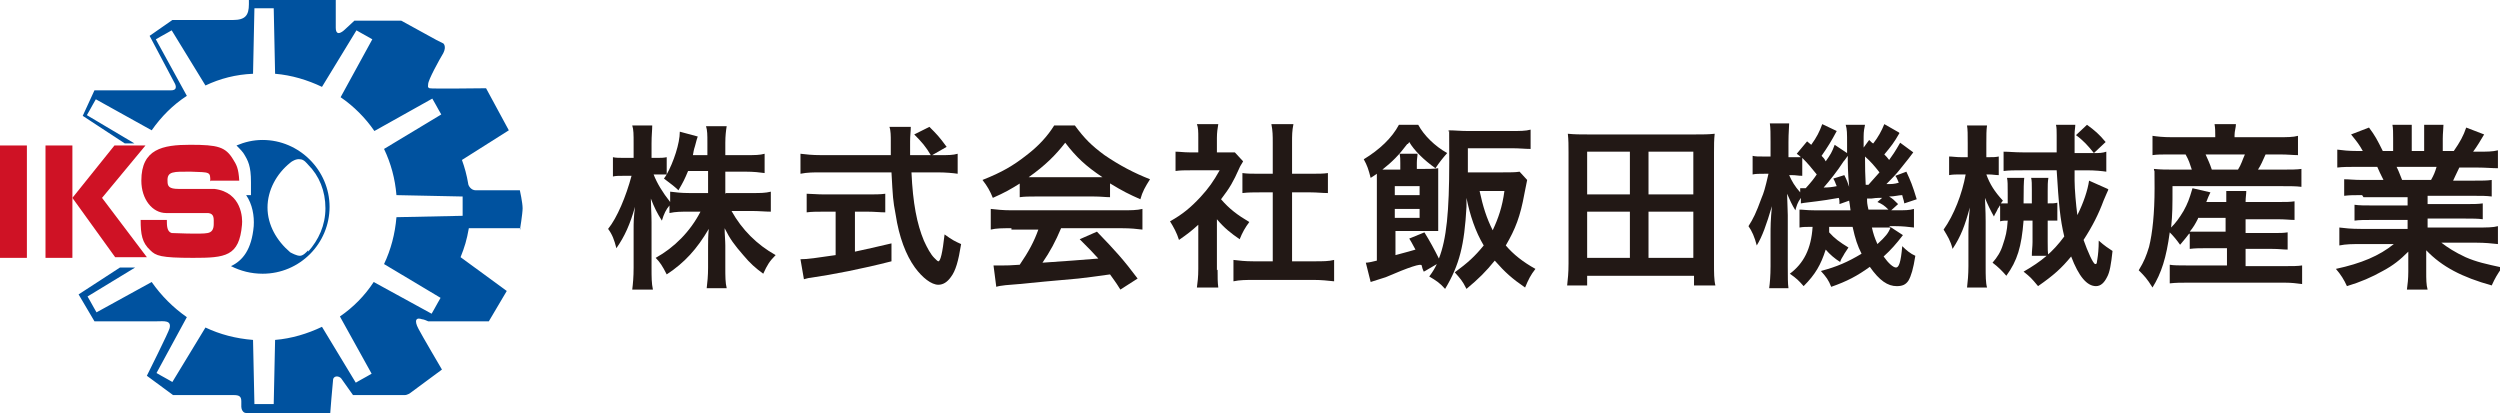 <?xml version="1.0" encoding="UTF-8"?>
<svg id="_レイヤー_1" data-name="レイヤー 1" xmlns="http://www.w3.org/2000/svg" version="1.1" viewBox="0 0 362.6 60">
  <g>
    <rect y="21.1" width="3.9" height="16.3" fill="#cf1225" stroke-width="0"/>
    <path d="M30.5,26.3c0-1.4,0-1.3-2.8-1.4-2.5,0-3.5-.1-3.4,1.4,0,.7.2,1.1,1.6,1.1h5.2c4,.5,4.1,4.3,4,5.2-.4,4.6-2.4,4.8-7.1,4.8s-5.4-.3-6.2-1.1c-1.2-1.1-1.4-2.3-1.4-4.4h3.8c0,.8,0,1.7.7,1.9.2,0,4.3.2,5.2,0,.6-.1.9-.5.9-1.3s.1-1.5-.8-1.6c-.9,0-6.1,0-6.1,0-2,0-3.6-2-3.6-4.7,0-4.6,3.1-5.2,7.1-5.2s5.1.3,6.2,2.1c.5.8.8,1.3.9,3.1h-4.1Z" fill="#cf1225" stroke-width="0"/>
    <rect x="6.6" y="21.1" width="3.9" height="16.3" fill="#cf1225" stroke-width="0"/>
    <polygon points="14.8 28.7 21.1 21.1 16.6 21.1 10.5 28.7 16.7 37.3 21.3 37.3 14.8 28.7" fill="#cf1225" stroke-width="0"/>
    <path d="M75.4,33.4s.4-2.4.4-3.2-.4-2.6-.4-2.6c0,0-5.7,0-6.4,0s-1.1-.7-1.1-1c-.2-1.2-.5-2.3-.9-3.4l6.8-4.3-3.3-6.1s-8,.1-8.2,0c-.1-.1-.3,0-.2-.6,0-.6,1.6-3.5,2.2-4.5.5-1,0-1.4,0-1.4l-1-.5-5.1-2.8h-6.8l-1.4,1.3s-1.3,1.3-1.3-.3V0h-12.6s0,0,0,.6c0,1.6-.5,2.3-2.3,2.3s-8.8,0-8.8,0l-3.3,2.3,3.6,6.8s.7,1.1-.5,1.1h-11.1l-1.7,3.7,6.1,4h1.4l-6.9-4.1.4-.7.5-.9.4-.7,8.1,4.5c1.4-2,3.1-3.7,5.1-5l-4.5-8.2.7-.4.9-.5.7-.4,4.9,8c2.1-1,4.4-1.6,6.9-1.7l.2-9.5h2.8l.2,9.5c2.4.2,4.7.9,6.8,1.9l5-8.2.7.4.9.5.7.4-4.6,8.4c1.9,1.3,3.6,3,4.9,4.9l8.4-4.7.4.7.5.9.4.7-8.3,5c1,2.1,1.6,4.3,1.8,6.7l9.6.2v2.8l-9.6.2c-.2,2.4-.8,4.7-1.8,6.8l8.2,4.9-.4.7-.5.9-.4.7-8.4-4.6c-1.3,2-3,3.7-4.9,5l4.6,8.3-.7.4-.9.5-.7.4-4.9-8.1c-2.1,1-4.4,1.7-6.8,1.9l-.2,9.3h-2.8l-.2-9.3c-2.5-.2-4.8-.8-6.9-1.8l-4.8,7.9-.7-.4-.9-.5-.7-.4,4.4-8.1c-2-1.4-3.7-3.1-5.1-5.1l-8,4.4-.4-.7-.5-.9-.4-.7,6.9-4.2h-2.2l-6,3.9,2.3,3.9h9.1c.9,0,2.1-.2,1.8,1-.1.5-3.3,6.9-3.3,6.9l3.8,2.8h4.1s3.9,0,4.7,0,1.1.2,1.1.9v.8c0,.3.2.9.7.9h12.2s.3-3.9.4-4.7c0-.8.9-.7,1.2-.3.2.3,1.7,2.4,1.7,2.4h7.5c.4,0,.8-.3.8-.3l4.6-3.4s-3-5.1-3.4-5.9c-.7-1.3-.3-1.7.5-1.4.2,0,.7.2.9.3.6,0,8.8,0,8.8,0l2.6-4.4-6.7-4.9h0c.6-1.5.9-2.5,1.2-4.2h7.5Z" fill="#00529f" stroke-width="0"/>
    <path d="M38.1,20.3c-1.4,0-2.6.3-3.8.8.3.3.7.7,1,1.1h0c.7,1.1,1.1,1.9,1.1,4.2v1.9s-.7,0-.7,0c.9,1.3,1.2,3,1.1,4.5-.3,3.4-1.6,5-3.3,5.8,1.4.7,2.9,1.1,4.6,1.1,5.4,0,9.7-4.4,9.7-9.7s-4.4-9.7-9.7-9.7M44.7,36.3c-.2.2-.7.8-1.2.8-.5,0-1.2-.4-1.4-.5-2-1.7-3.3-4-3.3-6.5s1.3-4.9,3.3-6.5c.2-.2.9-.6,1.4-.5.6,0,1,.6,1.2.8,1.6,1.6,2.5,3.8,2.5,6.3s-1,4.6-2.5,6.3" fill="#00529f" stroke-width="0"/>
  </g>
  <g>
    <path d="M105.3,28h3.8c1.2,0,1.9,0,2.7-.2v2.9c-.8,0-1.7-.1-2.8-.1h-2.9c1.5,2.7,3.7,4.9,6.4,6.4-.9.9-1.2,1.4-1.8,2.7-1.1-.8-1.9-1.5-2.9-2.7-1.3-1.5-1.9-2.3-2.7-3.9,0,.9.1,1.8.1,2.5v3.2c0,1.3,0,2.2.2,3h-2.9c.1-.8.2-1.8.2-3v-3c0-.7,0-1.6.1-2.6-1.7,2.9-3.5,4.9-6.1,6.6-.6-1.2-1-1.8-1.6-2.4,2.7-1.5,5-3.8,6.5-6.7h-1.7c-1.1,0-1.9,0-2.8.2v-1.1c-.5.6-.8,1.2-1.1,2.2-.7-1.1-1.1-1.9-1.6-3.2,0,.8.1,2.3.1,3.4v6.6c0,1.4,0,2.3.2,3.2h-3c.1-.8.2-1.8.2-3.2v-5.5c0-1,0-1.7.2-3.3-.7,2.5-1.5,4.3-2.7,6-.3-1.2-.6-2-1.2-2.8,1.3-1.6,2.6-4.7,3.4-7.7h-1c-.8,0-1.3,0-1.7.1v-2.8c.4.1.9.1,1.7.1h1.3v-2.1c0-1.3,0-2-.2-2.6h2.9c0,.7-.1,1.4-.1,2.6v2.1h.8c.6,0,.9,0,1.4-.1v2.5c1-1.8,1.9-4.5,1.9-6.2l2.6.7c-.1.3-.2.6-.4,1.4-.2.6-.2.8-.3,1.3h2.1v-1.8c0-1.1,0-1.8-.2-2.4h3c-.1.6-.2,1.4-.2,2.4v1.8h3c1.3,0,2,0,2.7-.2v2.8c-.7-.1-1.6-.2-2.7-.2h-3v3.2ZM99.8,24.8c-.5,1.2-.7,1.6-1.4,2.8q-.6-.6-2.1-1.7c.2-.3.3-.4.4-.6-.4,0-.8,0-1.3,0h-.6c.5,1.3,1.3,2.6,2.4,4v-1.5c.8.1,1.6.2,2.8.2h2.7v-3.2h-2.9Z" fill="#221815" stroke-width="0"/>
    <path d="M136.4,22.5c1.2,0,1.8,0,2.5-.2v2.9c-.7-.1-1.7-.2-3-.2h-3.7c.2,4.5.8,7.5,1.8,9.9.5,1.1,1,2,1.5,2.5.3.3.5.5.6.5.3,0,.6-1.2.9-3.9,1.1.8,1.5,1,2.4,1.4-.4,2.5-.8,3.9-1.5,4.8-.5.7-1.1,1.1-1.8,1.1-1,0-2.3-1-3.4-2.5-1.3-1.8-2.3-4.4-2.8-7.7-.4-2.1-.4-2.5-.6-6.1h-10.2c-1.1,0-2,0-3,.2v-2.9c.8.1,1.7.2,3,.2h10.1q0-1.3,0-2.1c0-.6,0-1.5-.2-2h3.1c0,.6-.1,1.3-.1,2.1s0,1.2,0,2h3c-.7-1.2-1.3-1.9-2.4-3l2.2-1.1c1.1,1.1,1.4,1.4,2.5,2.9l-2.1,1.2h1.1ZM119.6,30.7c-1,0-1.9,0-2.6.1v-2.7c.6,0,1.5.1,2.6.1h6.2c1.1,0,1.9,0,2.6-.1v2.7c-.7,0-1.6-.1-2.6-.1h-1.8v5.8c1.8-.4,2.8-.6,5.3-1.2v2.6c-4.3,1.1-8.4,1.9-11.8,2.4-.2,0-.5.1-.9.2l-.5-2.9c1.1,0,2.3-.2,5.1-.6v-6.3h-1.7Z" fill="#221815" stroke-width="0"/>
    <path d="M148.1,26.5c-1.6,1-2.3,1.4-4.1,2.2-.4-1-.8-1.7-1.5-2.6,2.8-1.1,4.5-2.1,6.4-3.6,1.7-1.3,3-2.7,4-4.3h3c1.4,1.9,2.4,2.9,4.3,4.3,2.2,1.5,4.3,2.6,6.6,3.5-.7,1.1-1.1,1.8-1.4,2.9-1.6-.7-2.6-1.2-4.4-2.3v2c-.7,0-1.3-.1-2.3-.1h-8.6c-.7,0-1.5,0-2.2.1v-2ZM146.7,33.1c-1.3,0-2.2,0-3,.2v-3c.8.1,1.8.2,3,.2h16c1.3,0,2.2,0,3-.2v3c-.8-.1-1.7-.2-3-.2h-8.8c-.8,1.9-1.6,3.4-2.7,5q4.5-.3,8.1-.6c-.8-.9-1.3-1.4-2.7-2.8l2.5-1.1c2.7,2.8,3.8,4,5.9,6.8l-2.5,1.6c-.8-1.3-1.1-1.6-1.5-2.2-2.1.3-3.7.5-4.6.6-2.5.2-7.6.7-8.6.8-1.4.1-2.7.2-3.3.4l-.4-3.1c.7,0,1.1,0,1.5,0s.9,0,2.3-.1c1.3-1.9,2.1-3.4,2.7-5.1h-3.9ZM158.8,25.7c.4,0,.6,0,1.1,0-2.4-1.6-3.8-2.9-5.4-5-1.4,1.8-2.9,3.3-5.3,5,.4,0,.6,0,1,0h8.5Z" fill="#221815" stroke-width="0"/>
    <path d="M176.6,39.1c0,1.2,0,1.8.1,2.6h-3.1c.1-.8.2-1.5.2-2.7v-6.4c-1,.9-1.5,1.3-2.8,2.2-.3-1-.8-1.9-1.3-2.7,1.8-1,3-2,4.4-3.5,1.2-1.3,1.9-2.3,2.8-3.9h-4.2c-.9,0-1.5,0-2.2.1v-2.8c.6,0,1.2.1,2,.1h1.3v-2.2c0-.7,0-1.4-.2-1.9h3.1c-.1.6-.2,1.2-.2,2v2.1h1.1c.8,0,1.2,0,1.5,0l1.2,1.3c-.2.4-.4.6-.6,1.1-.8,1.8-1.3,2.7-2.6,4.4,1.2,1.4,2.4,2.3,4.1,3.3-.6.8-1,1.5-1.4,2.5-1.3-.9-2.2-1.6-3.3-2.9v7.4ZM187.5,37.9h3.1c1.3,0,2.1,0,2.9-.2v3.1c-.9-.1-1.9-.2-2.9-.2h-8.8c-1,0-2,0-2.9.2v-3.1c.8.1,1.7.2,2.9.2h2.8v-10h-1.9c-.9,0-1.7,0-2.5.1v-2.9c.7.1,1.4.1,2.5.1h1.9v-4.5c0-1,0-1.7-.2-2.7h3.2c-.2,1-.2,1.6-.2,2.7v4.5h2.7c1.2,0,1.8,0,2.5-.1v2.9c-.8,0-1.6-.1-2.5-.1h-2.7v10Z" fill="#221815" stroke-width="0"/>
    <path d="M206.5,39.4q-.2-.4-.3-.9t-5.2,1.7q-.9.3-2.2.7l-.7-2.8c.3,0,.8-.1,1.6-.3v-10.8c0-.7,0-1.1,0-1.8-.3.2-.4.3-.9.6-.3-1.2-.5-1.8-1-2.7,2.3-1.4,4.1-3.1,5.1-5h2.8c.8,1.5,2.4,3.1,4.2,4.1-.7.8-1.1,1.3-1.7,2.2-1.7-1.2-3.1-2.6-3.8-3.8-.1.2-.2.3-.3.3-1.2,1.6-2.2,2.6-3.6,3.7.4,0,.7,0,1.2,0h1.4v-1c0-.5,0-.8-.1-1.3h2.6c0,.4-.1.7-.1,1.3v.9h.9c.8,0,1.5,0,2.2-.1,0,.6,0,1.1,0,2.1v4.9c0,1,0,1.5,0,2.1-.7,0-1.3,0-2,0h-4.2v3.5c1.9-.5,2.2-.6,2.9-.8-.3-.5-.4-.8-.9-1.6l2.2-.9c.8,1.3,1.4,2.4,2.1,3.8,1.1-2.8,1.5-6.8,1.5-14s0-3.5-.1-4.6c.9,0,1.7.1,2.8.1h6.3c1.2,0,2.1,0,2.8-.2v2.8c-.8,0-1.6-.1-2.7-.1h-6.4v1.4c0,.9,0,1.1,0,2.1h4.9c1.3,0,2,0,2.6-.1l1.1,1.2q-.1.4-.4,2c-.6,3.3-1.3,5.1-2.7,7.5,1.1,1.3,2.5,2.4,4.3,3.4-.7.9-1,1.5-1.5,2.7-1.9-1.3-2.9-2.2-4.4-3.9-1.3,1.6-2.3,2.6-4.1,4.1-.6-1.2-.9-1.5-1.7-2.4,1.9-1.4,2.9-2.3,4.2-3.9-1.2-2-2-4.4-2.5-6.9,0,.6,0,1,0,1.3-.3,5.5-1,8.4-3.1,11.9-.8-.9-1.3-1.2-2.3-1.8.6-.8.8-1.2,1.1-1.8l-1.7,1ZM205.9,27h-3.6v1.3h3.6v-1.3ZM202.3,31.6h3.6v-1.3h-3.6v1.3ZM214.6,27.7c.5,2.3,1,3.9,1.9,5.7.8-1.7,1.4-3.4,1.7-5.7h-3.6Z" fill="#221815" stroke-width="0"/>
    <path d="M245.7,41.4v-1.4h-15.5v1.4h-2.9c.1-.9.2-1.8.2-3.2v-16.1c0-1,0-1.8-.1-2.7,1,.1,1.8.1,3,.1h15.4c1.2,0,2,0,2.9-.1-.1.9-.1,1.6-.1,2.7v16.1c0,1.3,0,2.4.2,3.2h-2.9ZM230.2,28.2h6.2v-6.2h-6.2v6.2ZM230.2,37.4h6.2v-6.7h-6.2v6.7ZM239.1,28.2h6.5v-6.2h-6.5v6.2ZM239.1,37.4h6.5v-6.7h-6.5v6.7Z" fill="#221815" stroke-width="0"/>
    <path d="M275.5,19.3c-.8,1.4-1.2,1.9-2.2,3.1.3.3.4.4.7.8.5-.7.8-1.1,1.6-2.5l1.9,1.4q-.5.7-1.8,2.3c-.7.9-1.3,1.5-2.1,2.3.8,0,1.1,0,1.8-.2-.2-.4-.2-.6-.5-1l1.6-.6c.6,1.3.9,2,1.5,4l-1.8.6c-.1-.6-.2-.7-.3-1.2-.5,0-1.1.2-1.9.2.6.4.6.4,1.3,1.1l-1,.9h.6c1.5,0,2,0,2.7-.2v2.7c-.8-.1-1.7-.2-2.7-.2h-.9l2,1.3c-1,1.3-1.7,2.1-2.8,3.1.7,1,1.4,1.6,1.8,1.6s.7-.7.9-3.1c.6.6,1.2,1.1,1.9,1.4-.3,1.9-.6,2.9-1,3.6-.4.6-.9.8-1.7.8-1.3,0-2.5-.8-3.9-2.8-1.8,1.3-3.3,2.1-5.6,2.9-.4-1-.7-1.4-1.5-2.3,2.3-.6,3.9-1.3,5.9-2.5-.6-1.2-.9-2.1-1.3-3.9h-3.4c0,.4,0,.5,0,.8.8.9,1.5,1.4,2.8,2.2-.3.5-.5.7-.7,1.1q-.4.6-.5,1c-.8-.5-1.5-1.1-2.1-1.8-.7,2.2-1.5,3.6-3.2,5.3-.7-.8-1-1.1-2-1.8,2-1.5,3.1-3.6,3.3-6.8-.9,0-1.4,0-1.9.1v-2.6c.6,0,1,.1,2.1.1h5.3c-.1-.7-.1-.9-.2-1.4l-1.4.5c0-.4,0-.6-.1-.9-.7.1-1.1.2-1.8.3-2,.3-3.3.4-3.7.5v-.8c-.5.7-.6,1.1-.8,1.8-.5-.8-.8-1.5-1.2-2.4,0,.7.1,2.2.1,3.1v7.4c0,1.6,0,2.5.1,3.2h-2.8c.1-.7.2-1.8.2-3.2v-4.5c0-1.2,0-2.1.2-4.2-.8,2.7-1.4,4.4-2.2,5.7-.3-1.2-.7-2.1-1.2-2.8.7-1.1,1.1-1.9,1.9-4.1.3-.7.5-1.3,1-3.5h-.6c-.6,0-1.3,0-1.7.1v-2.7c.4.1.8.1,1.7.1h.9v-2.1c0-1.2,0-2-.1-2.7h2.8c0,.6-.1,1.3-.1,2.7v2.2h.5c.5,0,1,0,1.3,0-.2-.2-.3-.3-.6-.5l1.5-1.8.6.5c.8-1.1,1.2-1.9,1.6-3l2.1,1c-.8,1.5-1.3,2.3-2.2,3.6.3.3.4.4.6.8.7-1,.9-1.3,1.3-2.4l1.8,1.2v-1.2c0-1.8,0-2.2-.2-2.9h2.8c-.1.5-.2.9-.2,1.7s0,.4,0,.8v.8l.8-1.1c.3.3.5.5.6.5.7-.9,1.2-1.8,1.6-2.8l2.1,1.2ZM261.4,25.5c-.6,0-.9-.1-1.5-.1h-.4c.4.9.8,1.6,1.6,2.5v-.6c.1,0,.2,0,.3,0h.5c.9-1,1.2-1.4,1.6-2-.8-1-1.3-1.6-2.1-2.4v2.5ZM267.5,25.4c.4.8.5,1.1.7,1.7-.2-2.2-.2-3.3-.2-4.5-.3.4-.4.6-.6.8-.9,1.4-2.1,2.9-2.9,3.8q1,0,1.9-.2c-.2-.4-.2-.6-.5-1.1l1.6-.5ZM270.5,22.7q0,2.3.1,4.1h.4q1-1.1,1.6-1.8c-.7-.9-1.3-1.6-2.1-2.3M273,28.7c-.2,0-.4,0-.5,0q-.4,0-1.1.1s-.3,0-.6,0c0,.6,0,.7.2,1.6h2.9c-.6-.6-.9-.8-1.6-1.1l.8-.7ZM271.5,33c.2.9.4,1.5.8,2.4,1.2-1.1,1.6-1.6,1.9-2.4h-2.8Z" fill="#221815" stroke-width="0"/>
    <path d="M290,29.8c0,.2-.1.3-.2.4-.3.7-.4.7-.6,1.2-.4-.7-1-1.9-1.3-2.7,0,.7.1,1.7.1,3.4v6.5c0,1.4,0,2.4.2,3.1h-2.9c.1-.8.2-1.9.2-3.1v-5.1c0-.2,0-1.3.2-3.4-.7,2.6-1.3,4.2-2.5,6-.3-1.2-.7-1.8-1.3-2.8,1.5-2.1,2.7-5.2,3.2-8h-.7c-.6,0-1.2,0-1.7.1v-2.7c.5,0,1,.1,1.8.1h.9v-2c0-1.3,0-2-.1-2.6h2.9c-.1.7-.1,1.4-.1,2.6v2h.3c.7,0,1,0,1.5-.1v2.7c-.5,0-.9-.1-1.5-.1h-.3c.5,1.4,1.2,2.5,2.4,3.8l-.3.4c.3,0,.6,0,1,0,0-.5,0-1,0-1.5,0-1.3,0-1.7-.1-2.2h2.5q-.1.6-.1,3.7h1.2v-1.9c0-.9,0-1.4-.1-1.8h2.5c-.1.6-.1,1.1-.1,1.9v1.8c.7,0,1,0,1.4-.1v2.6c-.5,0-.8,0-1.4,0v3.1c0,1,0,1.5.1,2h-2.4c0-.8.1-1.3.1-2v-3.1h-1.3c-.3,3.8-.9,5.8-2.5,8-.6-.7-1.2-1.3-2-1.9.7-.8,1.2-1.6,1.5-2.6.4-1.2.6-1.9.7-3.5-.5,0-.7,0-1.1.1v-2.2ZM305.8,27.5c-.2.4-.3.7-.7,1.6-.7,1.9-1.6,3.7-2.9,5.7.6,1.7,1.4,3.5,1.7,3.5s.2-.3.3-.7c.1-.6.2-1.5.2-2.7.9.8,1.4,1.1,2,1.5-.2,1.9-.4,3.1-.8,3.8-.4.8-.9,1.3-1.6,1.3-1.3,0-2.5-1.4-3.6-4.3-1.4,1.7-2.5,2.7-4.8,4.3-1-1.2-1.1-1.3-2.1-2.1,2.6-1.5,4.2-2.8,5.9-5.1-.6-2.5-.8-4.7-1.1-9.6h-4.9c-1.2,0-2,0-2.8.1v-2.8c.8,0,1.6.1,2.8.1h4.9q0-.5,0-2.5c0-.6,0-1.1-.1-1.5h2.8c0,.4-.1.8-.1,1.3s0,1.3,0,2.8h2.8c-.8-1-1.5-1.8-2.6-2.6l1.6-1.5c1.1.8,1.8,1.4,2.7,2.5l-1.7,1.6c.8,0,1.2,0,1.8-.2v2.9c-.7-.1-1.6-.2-2.9-.2h-1.7q0,.4,0,1.5c0,1.2.2,3.5.4,5,.9-1.8,1.5-3.6,1.7-5l2.7,1.2Z" fill="#221815" stroke-width="0"/>
    <path d="M317.5,33.9c-.4.5-.6.8-1.3,1.6-.5-.7-.9-1.2-1.5-1.8-.5,3.7-1.2,5.9-2.5,8-.8-1.3-1.2-1.7-2-2.5.8-1.3,1.1-2.1,1.5-3.4.5-2,.8-4.9.8-8.5s0-2-.1-2.8c1,.1,1.8.1,2.9.1h2.6c-.3-.9-.4-1.3-.9-2.2h-2.2c-1.4,0-1.9,0-2.6.1v-2.8c.7.1,1.5.2,2.8.2h6.3v-.3c0-.5,0-1-.1-1.6h3.1c0,.5-.2,1-.2,1.6v.3h6.3c1.3,0,2.2,0,2.9-.2v2.8c-.7,0-1.4-.1-2.7-.1h-2c-.5,1.1-.6,1.4-1.1,2.2h3.4c1.4,0,2.2,0,2.9-.1v2.6c-.8-.1-1.5-.1-2.9-.1h-15.8c0,3,0,4-.2,6,.7-.7,1.2-1.4,1.8-2.4.6-1.1.8-1.6,1.3-3.3l2.6.6q-.3.6-.6,1.4h2.9c0-.8,0-1.2,0-1.6h2.9c0,.5-.1.9-.1,1.6h4.6c1.3,0,1.8,0,2.5-.1v2.7c-.7,0-1.3-.1-2.5-.1h-4.6v2h3.8c1.2,0,1.7,0,2.3-.1v2.5c-.7,0-1.2-.1-2.3-.1h-3.8v2.5h5.8c1,0,1.8,0,2.4-.1v2.7c-.8-.1-1.5-.2-2.5-.2h-14.2c-.9,0-1.6,0-2.5.1v-2.7c.6.1,1.3.1,2.4.1h5.9v-2.5h-3c-.9,0-1.6,0-2.4.1v-2.2ZM318.8,31.7c-.4.8-.7,1.3-1.2,1.9.5,0,1.1,0,2.2,0h3v-2h-4ZM324.6,24.6c.5-.8.6-1.3,1-2.2h-5.7c.4.9.6,1.3.9,2.2h3.9Z" fill="#221815" stroke-width="0"/>
    <path d="M342.6,28.3c-1.2,0-1.8,0-2.6.1v-2.4c.7,0,1.4.1,2.6.1h3.1c-.4-.8-.7-1.4-.9-1.9h-2.8c-1.3,0-2.2,0-3,.1v-2.6c.8.1,1.6.2,2.9.2h.8c-.5-.9-.8-1.3-1.7-2.4l2.6-1c.9,1.2,1.2,1.8,2,3.4h1.5v-1.8c0-.8,0-1.5-.1-2h2.8c0,.5,0,1,0,1.9v1.9h1.8v-1.9c0-.8,0-1.4,0-1.9h2.8c0,.5-.1,1.2-.1,2v1.8h1.6c.9-1.3,1.4-2.2,1.8-3.4l2.6,1c-.6,1-1,1.7-1.6,2.5h.7c1.3,0,2.1,0,2.9-.2v2.6c-.8,0-1.8-.1-3-.1h-2.6c-.5,1-.6,1.3-.9,1.9h3c1.3,0,1.9,0,2.6-.1v2.4c-.8-.1-1.4-.1-2.6-.1h-6.7v1.2h5.4c1.2,0,1.9,0,2.6-.1v2.3c-.7-.1-1.5-.1-2.6-.1h-5.4v1.3h7.1c1.5,0,2.4,0,3.1-.2v2.6c-.9-.1-1.9-.2-3.1-.2h-5.1c.9.7,2,1.4,3.5,2.1,1.6.7,3,1,5.3,1.5-.7,1-1,1.5-1.5,2.6-4.3-1.2-7.2-2.7-9.5-5.1,0,1,0,1.2,0,1.8v1.3c0,1.1,0,1.9.2,2.6h-3c.1-.7.2-1.6.2-2.6v-1.2c0-.6,0-.7,0-1.7-1.2,1.2-2.2,2-3.7,2.8-1.6.9-3.2,1.6-5.2,2.2-.4-.9-.9-1.7-1.6-2.5,3.7-.8,6.3-1.9,8.4-3.6h-4.8c-1.2,0-2.1,0-3.1.2v-2.6c.8.1,1.7.2,3.1.2h6.8v-1.3h-5.1c-1.1,0-1.9,0-2.6.1v-2.3c.7.1,1.5.1,2.6.1h5.1v-1.2h-6.4ZM352.6,26.1c.4-.7.6-1.2.8-1.9h-5.8c.4.8.5,1.2.8,1.9h4.2Z" fill="#221815" stroke-width="0"/>
  </g>
</svg>